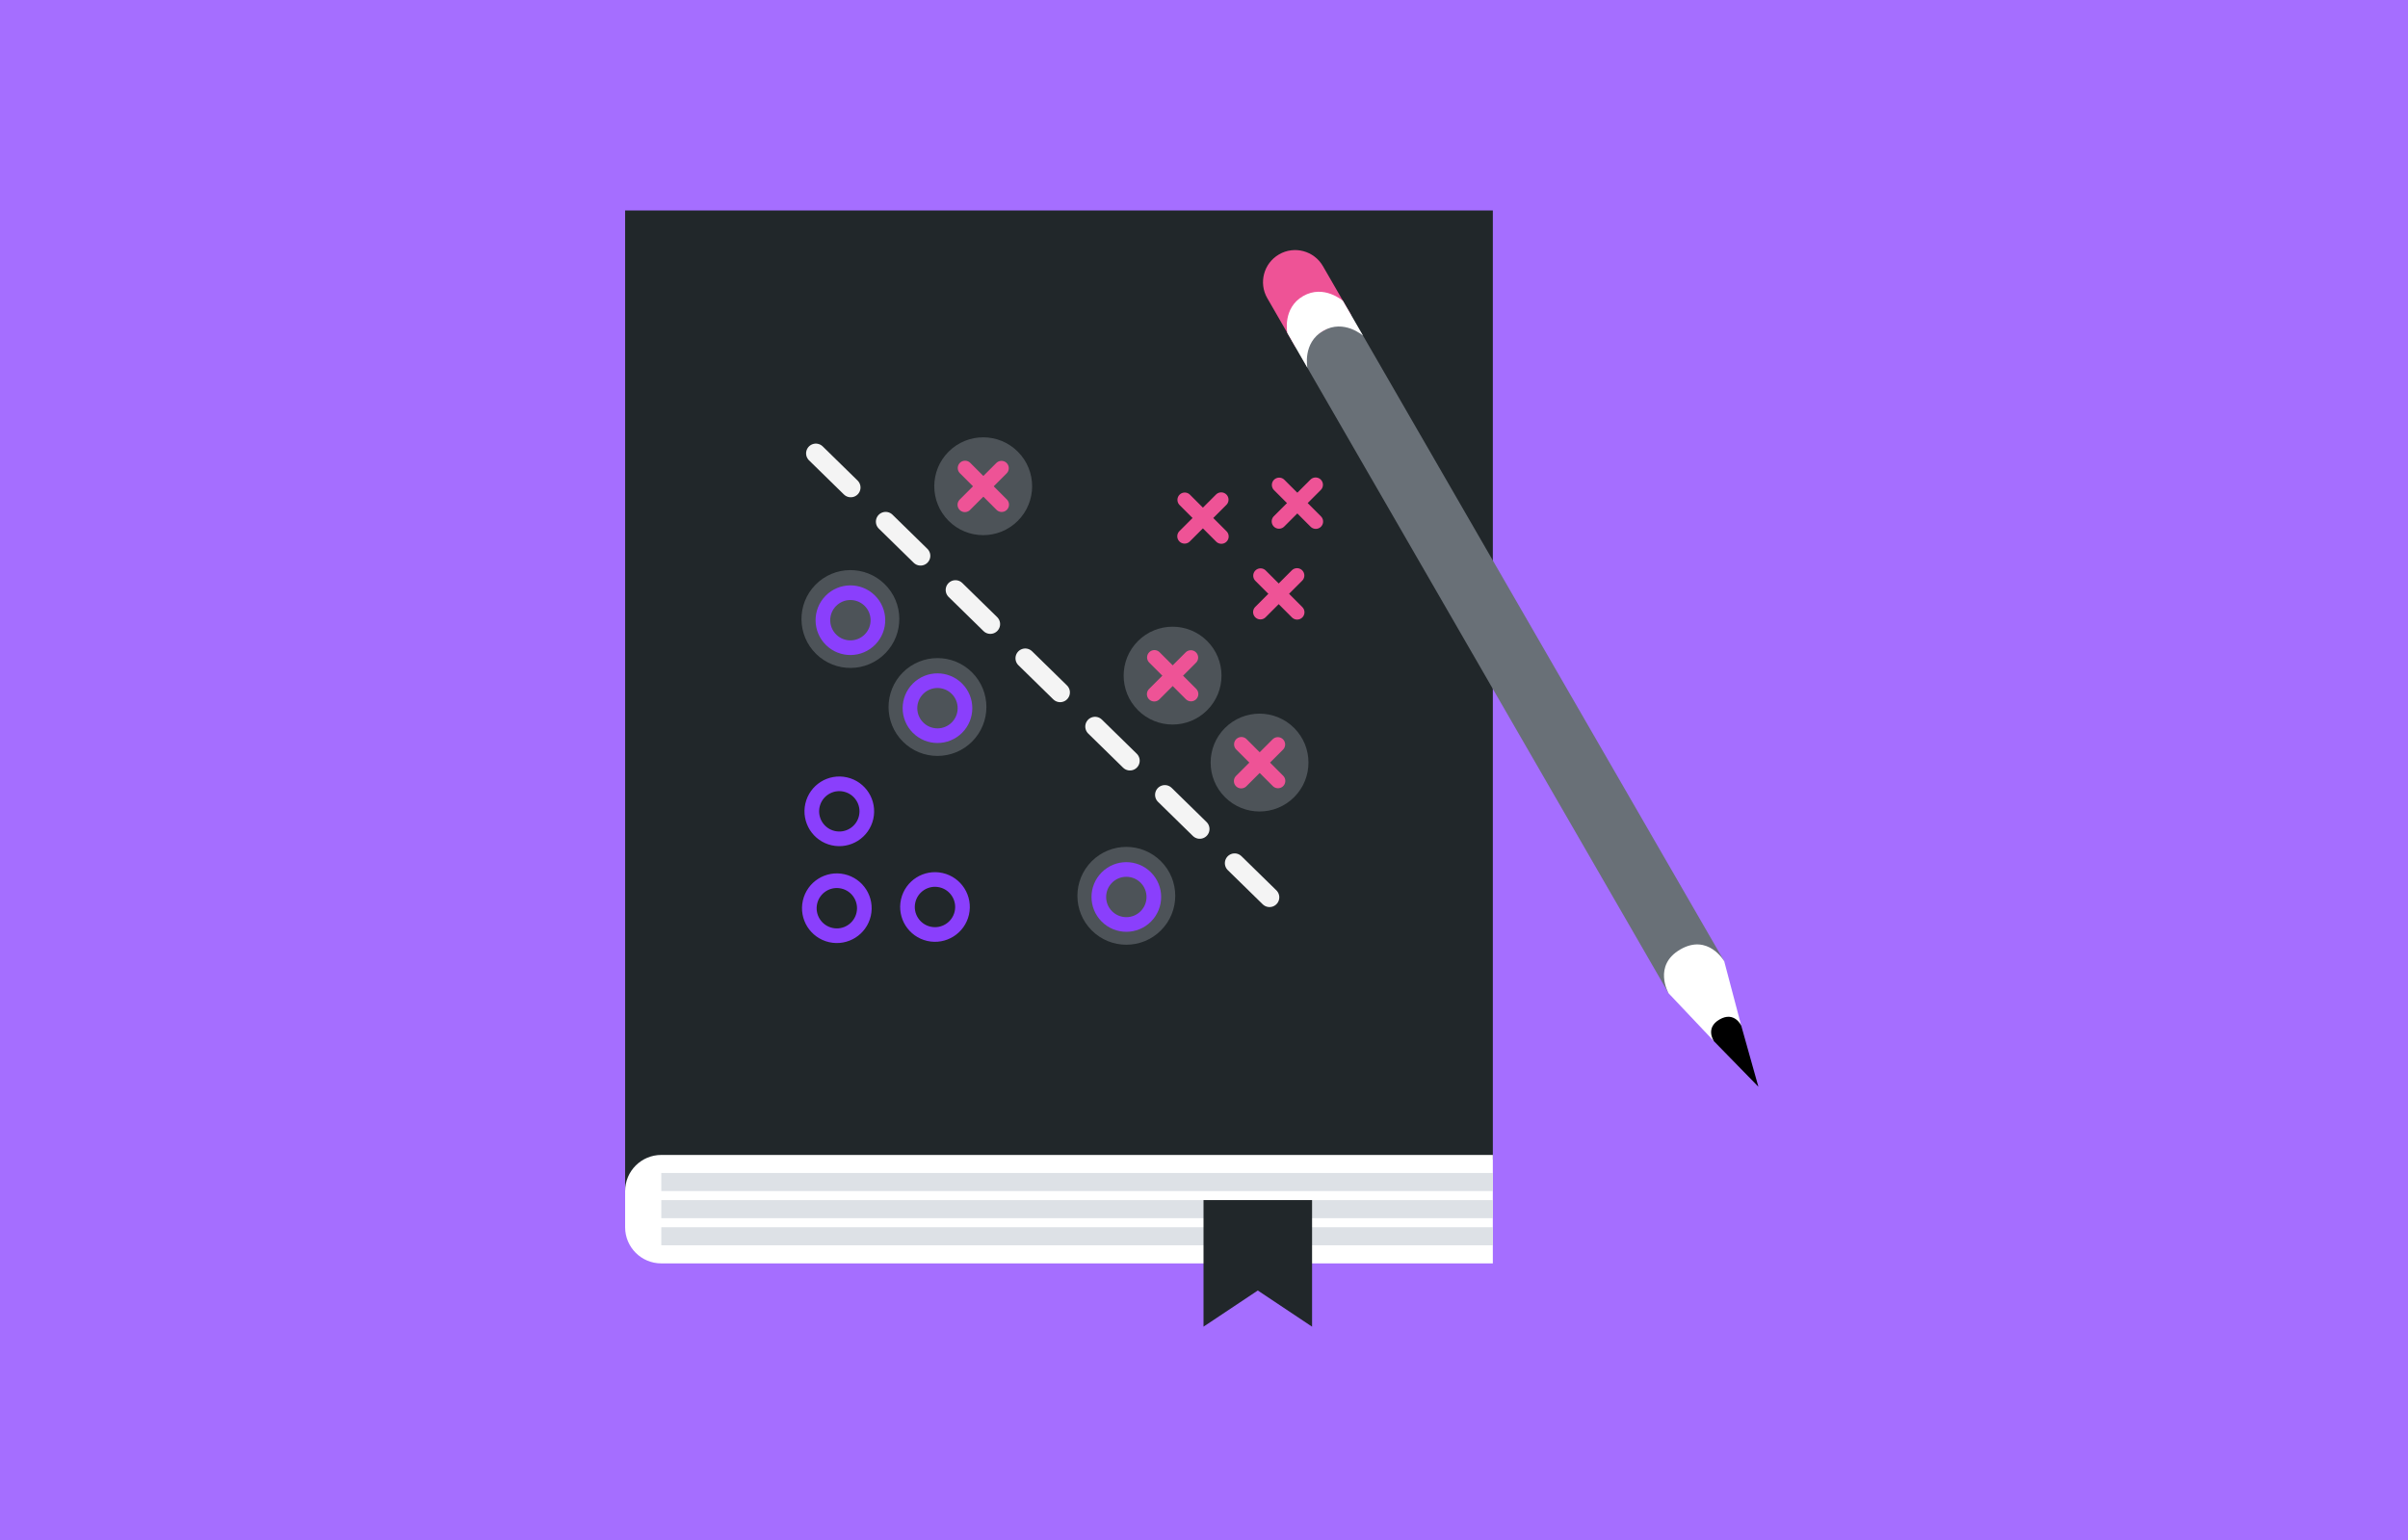 <svg width="755" height="483" viewBox="0 0 755 483" fill="none" xmlns="http://www.w3.org/2000/svg">
<rect width="755" height="483" fill="#A56EFF"/>
<path d="M468.061 66L468.061 363.567L196 374.903L196 66L468.061 66Z" fill="#21272A"/>
<path d="M468.061 362.156L468.061 396.164L207.336 396.164C201.073 396.164 196 391.091 196 384.828L196 373.492C196 367.229 201.073 362.156 207.336 362.156L468.061 362.156Z" fill="white"/>
<path d="M468.069 367.812L207.344 367.812L207.344 373.48L468.069 373.48L468.069 367.812Z" fill="#DDE1E6"/>
<path d="M468.069 384.82L207.344 384.82L207.344 390.488L468.069 390.488L468.069 384.82Z" fill="#DDE1E6"/>
<path d="M468.069 376.316L207.344 376.316L207.344 381.984L468.069 381.984L468.069 376.316Z" fill="#DDE1E6"/>
<path d="M377.348 376.32L377.348 415.996L394.365 404.66L411.383 416.01L411.383 376.32L377.348 376.32Z" fill="#21272A"/>
<path d="M255.801 142.16L403.931 287.128" stroke="#F4F4F4" stroke-width="6.123" stroke-linecap="round" stroke-linejoin="round" stroke-dasharray="15.31 15.31"/>
<circle cx="308.273" cy="152.471" r="15.339" transform="rotate(45 308.273 152.471)" fill="#4D5358"/>
<path d="M314 146.809L302.523 158.285" stroke="#EE5396" stroke-width="4.592" stroke-linecap="round" stroke-linejoin="round"/>
<path d="M314.064 158.238L302.588 146.762" stroke="#EE5396" stroke-width="4.592" stroke-linecap="round" stroke-linejoin="round"/>
<circle cx="394.918" cy="239.119" r="15.339" transform="rotate(45 394.918 239.119)" fill="#4D5358"/>
<path d="M400.645 233.445L389.168 244.922" stroke="#EE5396" stroke-width="4.592" stroke-linecap="round" stroke-linejoin="round"/>
<path d="M400.701 244.875L389.225 233.398" stroke="#EE5396" stroke-width="4.592" stroke-linecap="round" stroke-linejoin="round"/>
<circle cx="367.648" cy="211.854" r="15.339" transform="rotate(45 367.648 211.854)" fill="#4D5358"/>
<path d="M373.371 206.188L361.895 217.664" stroke="#EE5396" stroke-width="4.592" stroke-linecap="round" stroke-linejoin="round"/>
<path d="M373.428 217.621L361.951 206.145" stroke="#EE5396" stroke-width="4.592" stroke-linecap="round" stroke-linejoin="round"/>
<path d="M395.229 180.512L406.705 191.988" stroke="#EE5396" stroke-width="4.592" stroke-linecap="round" stroke-linejoin="round"/>
<path d="M406.664 180.457L395.188 191.934" stroke="#EE5396" stroke-width="4.592" stroke-linecap="round" stroke-linejoin="round"/>
<path d="M371.467 156.742L382.943 168.219" stroke="#EE5396" stroke-width="4.592" stroke-linecap="round" stroke-linejoin="round"/>
<path d="M382.895 156.688L371.418 168.164" stroke="#EE5396" stroke-width="4.592" stroke-linecap="round" stroke-linejoin="round"/>
<path d="M401.072 152.066L412.549 163.543" stroke="#EE5396" stroke-width="4.592" stroke-linecap="round" stroke-linejoin="round"/>
<path d="M412.496 152.016L401.02 163.492" stroke="#EE5396" stroke-width="4.592" stroke-linecap="round" stroke-linejoin="round"/>
<circle cx="263.155" cy="254.408" r="8.624" transform="rotate(12.774 263.155 254.408)" stroke="#8A3FFC" stroke-width="4.592"/>
<circle cx="293.153" cy="284.404" r="8.624" transform="rotate(12.774 293.153 284.404)" stroke="#8A3FFC" stroke-width="4.592"/>
<circle cx="262.378" cy="284.79" r="8.624" transform="rotate(12.774 262.378 284.79)" stroke="#8A3FFC" stroke-width="4.592"/>
<circle cx="266.632" cy="194.106" r="15.339" transform="rotate(44.367 266.632 194.106)" fill="#4D5358"/>
<circle cx="266.636" cy="194.477" r="8.624" transform="rotate(44.367 266.636 194.477)" fill="#4D5358" stroke="#8A3FFC" stroke-width="4.592"/>
<circle cx="293.934" cy="221.697" r="15.339" transform="rotate(45 293.934 221.697)" fill="#4D5358"/>
<circle cx="293.934" cy="222.064" r="8.624" transform="rotate(45 293.934 222.064)" fill="#4D5358" stroke="#8A3FFC" stroke-width="4.592"/>
<circle cx="353.148" cy="280.9" r="15.339" transform="rotate(45 353.148 280.9)" fill="#4D5358"/>
<circle cx="353.148" cy="281.267" r="8.624" transform="rotate(45 353.148 281.267)" fill="#4D5358" stroke="#8A3FFC" stroke-width="4.592"/>
<path d="M404.887 106.594L422.322 96.527L540.603 301.395L523.167 311.462L404.887 106.594Z" fill="#697077"/>
<path d="M523.168 311.46C523.168 311.46 518.135 302.742 526.853 297.709C535.57 292.676 540.604 301.394 540.604 301.394L545.93 321.566L537.391 326.496L523.168 311.46Z" fill="white"/>
<path d="M537.392 326.496C537.392 326.496 534.494 322.358 539.145 319.673C543.796 316.987 545.931 321.566 545.931 321.566L551.324 340.767L537.392 326.496Z" fill="black"/>
<path d="M401.034 79.764C396.222 82.542 394.571 88.703 397.35 93.515L406.158 108.771L423.593 98.704L414.785 83.448C412.007 78.636 405.846 76.985 401.034 79.764Z" fill="#EE5396"/>
<path d="M403.626 104.417C403.626 104.417 402.031 96.621 408.569 92.846C415.108 89.071 421.062 94.351 421.062 94.351L427.354 105.248C427.354 105.248 421.399 99.968 414.861 103.743C408.323 107.518 409.918 115.315 409.918 115.315L403.626 104.417Z" fill="white"/>
</svg>
